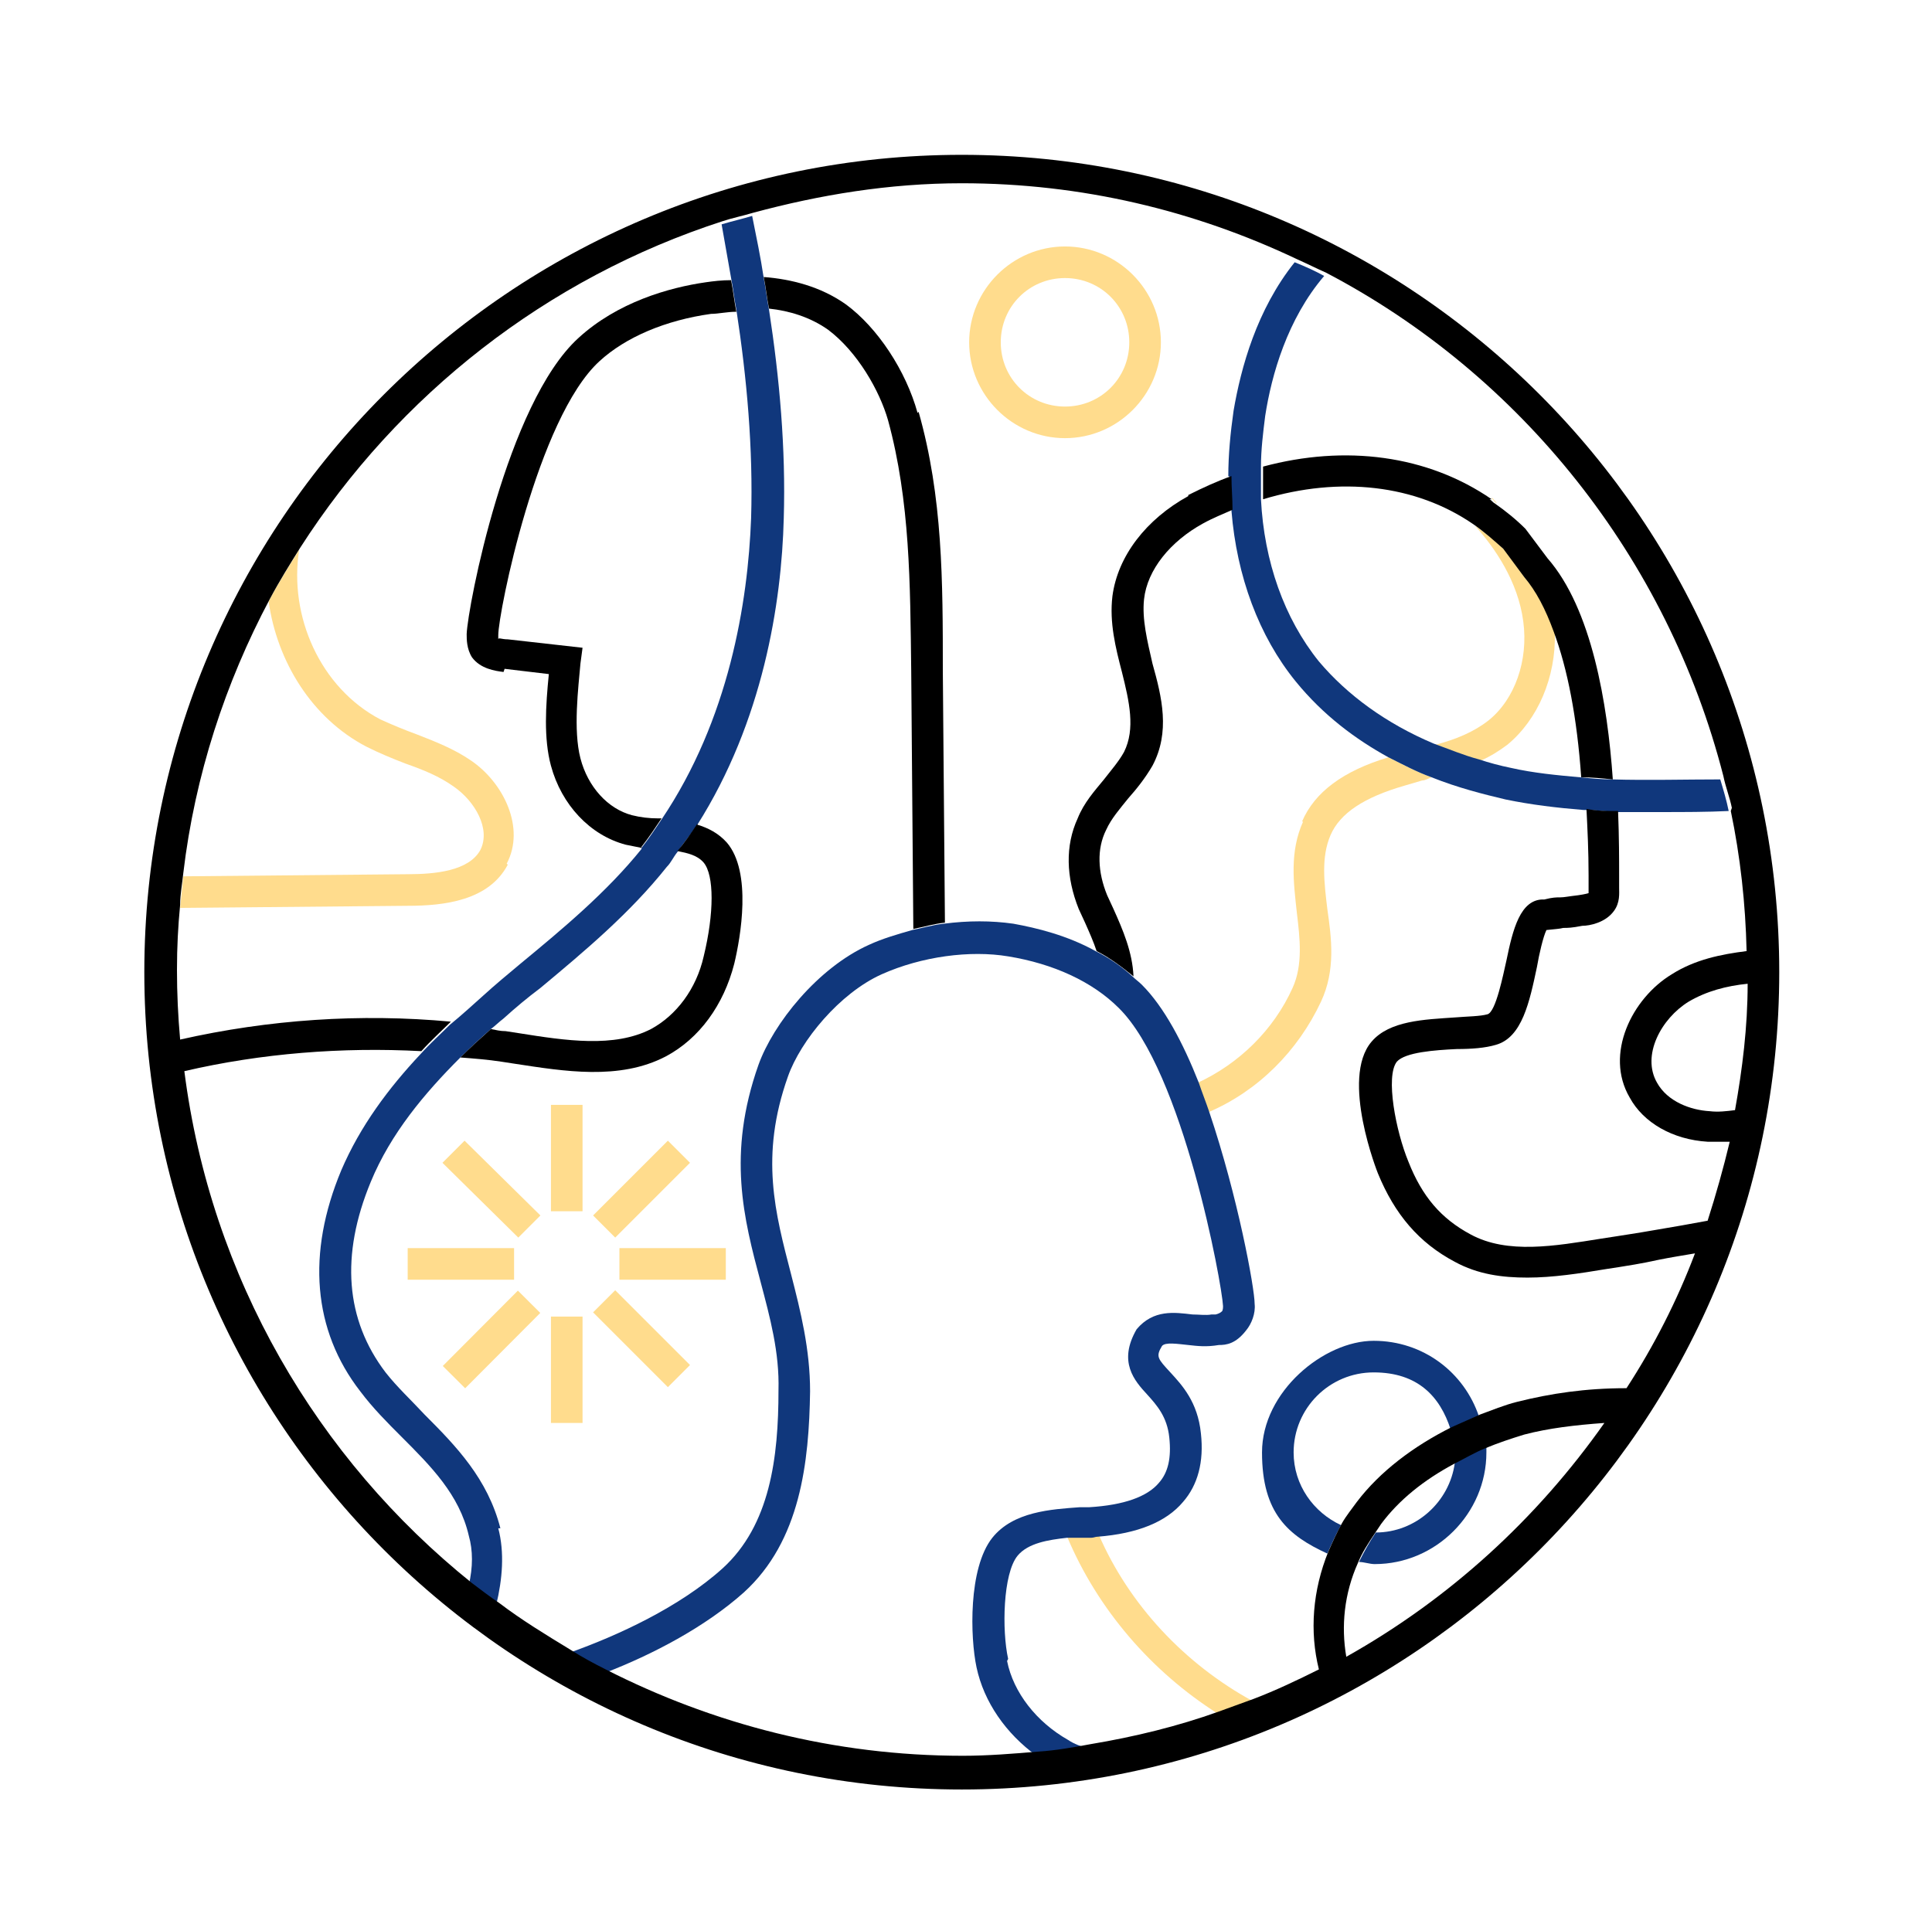 <?xml version="1.0" encoding="UTF-8"?> <svg xmlns="http://www.w3.org/2000/svg" version="1.1" viewBox="0 0 183.4 182"><defs><style> .cls-1 { fill: #ffdc8d; } .cls-2 { fill: #10377c; } </style></defs><g><g id="Calque_1"><g><path class="cls-1" d="M104.2,145.8c-.2,0-.4,0-.6,0h-.9c-.4,0-.9.1-1.4.1,2.9,6.9,8,12.8,14.3,16.8,1.1-.4,2.2-.8,3.3-1.2-6.4-3.5-11.7-9.1-14.6-15.8Z"></path><path class="cls-1" d="M101.1,41.6c5,0,9.1-4.1,9.1-9.1s-4.1-9.1-9.1-9.1-9.1,4.1-9.1,9.1,4.1,9.1,9.1,9.1ZM101.1,26.4c3.4,0,6.1,2.7,6.1,6.1s-2.7,6.1-6.1,6.1-6.1-2.7-6.1-6.1,2.7-6.1,6.1-6.1Z"></path><rect class="cls-1" x="52.3" y="125" width="3" height="10.1"></rect><rect class="cls-1" x="41.6" y="125.6" width="10.1" height="3" transform="translate(-76.3 70.5) rotate(-45.1)"></rect><rect class="cls-1" x="38.7" y="118.5" width="10.1" height="3"></rect><polygon class="cls-1" points="51.3 115.4 44.1 108.3 42 110.4 49.2 117.5 51.3 115.4"></polygon><rect class="cls-1" x="52.3" y="104.9" width="3" height="10.1"></rect><polygon class="cls-1" points="65.5 110.4 63.4 108.3 56.3 115.4 58.4 117.5 65.5 110.4"></polygon><rect class="cls-1" x="58.8" y="118.5" width="10.1" height="3"></rect><polygon class="cls-1" points="56.3 124.6 63.4 131.7 65.5 129.6 58.4 122.5 56.3 124.6"></polygon><path class="cls-1" d="M48.1,82c1.8-3.4-.3-7.7-3.4-9.8-1.6-1.1-3.4-1.8-5.2-2.5-1.1-.4-2.3-.9-3.4-1.4-5.7-3-8.7-9.8-7.7-16.1-1,1.6-2,3.2-2.9,4.9.8,5.7,4.1,11.1,9.3,13.8,1.2.6,2.4,1.1,3.7,1.6,1.7.6,3.2,1.2,4.6,2.2,2,1.4,3.5,4,2.5,6-1.1,2-4.3,2.3-6.9,2.3l-21.3.2c-.1,1-.2,2-.3,3l21.6-.2c3.5,0,7.7-.5,9.5-3.9Z"></path><path class="cls-1" d="M147.6,60.1c-.8-2.1-1.7-3.9-2.8-5.2l-2-2.7c-.9-.9-1.8-1.6-2.8-2.3,1.9,2.1,4.1,5.3,4.6,9.1.5,3.7-.8,7.4-3.3,9.4-1.4,1.1-3.1,1.8-5,2.3,1.4.6,2.8,1.1,4.3,1.5.9-.4,1.7-.9,2.5-1.5,2.9-2.4,4.6-6.4,4.5-10.6Z"></path><path class="cls-1" d="M123.7,78c-1.3,2.9-.9,5.8-.6,8.6.3,2.5.6,5-.4,7.2-1.8,4-5.1,7.2-9,9,.4.9.7,1.9,1,2.8,4.7-2,8.5-5.8,10.7-10.5,1.4-3,1-6,.6-8.8-.3-2.5-.6-4.9.3-7,.9-2.1,3.2-3.6,7-4.7l1.7-.5c.3,0,.6-.2.9-.3-1.4-.5-2.7-1.2-4.1-1.9-4.3,1.3-7,3.3-8.2,6.1Z"></path><path class="cls-1" d="M141.7,47.3h-.1c.2.2.3.4.5.5-.1-.2-.3-.3-.4-.5Z"></path><path class="cls-2" d="M122.8,137.9c0-4.2,3.4-7.6,7.6-7.6s6.3,2.3,7.3,5.4c.9-.4,1.8-.9,2.7-1.2-1.4-4.2-5.3-7.2-10-7.2s-10.6,4.8-10.6,10.6,2.5,7.9,6.2,9.6c.4-.9.8-1.8,1.3-2.7-2.6-1.2-4.5-3.8-4.5-6.9Z"></path><path class="cls-2" d="M141.1,137.9c0-.2,0-.3,0-.5-1.1.4-2.1.9-3,1.5-.5,3.7-3.7,6.6-7.5,6.6-.6.9-1.1,1.8-1.6,2.8.5,0,1,.2,1.5.2,5.8,0,10.6-4.8,10.6-10.6Z"></path><path class="cls-2" d="M47.5,145.1c-1.2-4.7-4.2-7.8-7.2-10.8-1.3-1.4-2.6-2.6-3.7-4-3.8-5-4.3-11.1-1.4-18.1,1.9-4.6,5.1-8.4,8.5-11.8,1-1,2-1.9,2.9-2.7.4-.3.8-.7,1.2-1,1.1-1,2.3-2,3.5-2.9,4.2-3.5,8.5-7.1,12-11.5.4-.4.6-.9,1-1.4.6-.9,1.3-1.7,1.9-2.6,6.2-9.8,8-21,8.2-29.1.2-6.6-.4-13.3-1.4-19.8-.2-1-.3-2-.5-3-.3-2-.7-3.9-1.1-5.9-1,.3-1.9.5-2.9.8.3,1.7.6,3.4.9,5.1.2,1,.3,2,.5,3,1,6.5,1.6,13.2,1.4,19.8-.3,8-2.1,19.1-8.5,28.6-.6.9-1.2,1.8-1.9,2.7,0,0,0,0,0,.1-3.3,4.1-7.5,7.6-11.5,10.9-1.2,1-2.4,2-3.5,3-1,.9-2.1,1.9-3.2,2.8-.9.9-1.9,1.8-2.8,2.8-3,3.2-5.7,6.8-7.5,11-3.3,7.9-2.7,15.2,1.8,21,1.2,1.6,2.6,3,3.9,4.3,2.8,2.8,5.5,5.5,6.4,9.4.4,1.4.4,3,0,4.7.8.7,1.7,1.3,2.6,1.9.6-2.5.8-5,.2-7.3Z"></path><path class="cls-2" d="M116.8,45.3c0,1.1,0,2.1.1,3.2.5,6.2,2.6,11.9,6.1,16.2,2.6,3.2,5.7,5.5,8.8,7.2,1.4.7,2.7,1.4,4.1,1.9,2.5,1,4.9,1.6,7,2.1,2.4.5,4.9.8,7.4,1,1,0,2,.1,3,.2,1.5,0,3,0,4.4,0,2.2,0,4.3,0,6.4-.1-.2-1-.5-2-.8-3-3.4,0-6.8.1-10.3,0-1,0-2-.1-3-.2-2.2-.2-4.4-.4-6.6-.9-1-.2-2.1-.5-3-.8-1.5-.4-2.9-1-4.3-1.5-4.5-1.9-8.2-4.6-10.9-7.8-3.3-4.1-5.2-9.5-5.5-15.4,0-1,0-2,0-3.1,0-1.6.2-3.2.4-4.8.6-3.9,2.1-9.2,5.6-13.3-.9-.5-1.8-.9-2.8-1.3-3.6,4.5-5.1,10-5.8,14.1-.3,2.1-.5,4.2-.5,6.2Z"></path><path class="cls-2" d="M95.7,157.5c-.6-2.7-.5-8.1.9-9.8,1-1.2,2.9-1.5,4.7-1.7.5,0,.9,0,1.4,0h.9c.2,0,.4-.1.6-.1,3.8-.3,6.5-1.4,8.1-3.3,1.4-1.6,2-3.8,1.7-6.5-.3-3-1.8-4.6-2.9-5.8-1.2-1.3-1.4-1.5-.8-2.5.3-.4,1.5-.2,2.5-.1.9.1,1.7.2,2.9,0,.7,0,1.6-.1,2.6-1.4.5-.6.9-1.6.8-2.5,0-1.5-1.6-10.2-4.3-18.2-.3-.9-.7-1.9-1-2.8-1.5-3.8-3.3-7.2-5.4-9.3-.3-.3-.6-.5-.9-.8-1.1-1-2.3-1.8-3.5-2.4-2.7-1.5-5.6-2.2-7.8-2.6-2.1-.3-4.3-.3-6.6,0-1,.1-2,.4-3,.6-1.4.4-2.8.8-4.1,1.4-4.9,2.2-9.1,7.5-10.5,11.4-3,8.5-1.4,14.6.2,20.6.9,3.4,1.8,6.7,1.7,10.3,0,6.4-.8,12.8-5.3,16.9-4.1,3.7-10,6.4-14.5,8,1.1.7,2.3,1.3,3.4,1.9,4.4-1.7,9.4-4.3,13.1-7.6,5.4-4.9,6.2-12.4,6.3-19.1,0-4-.9-7.6-1.8-11.1-1.5-5.8-3-11.2-.3-18.8,1.2-3.4,4.9-7.9,8.9-9.7,3.8-1.7,8.4-2.3,12-1.7,4.3.7,8,2.4,10.5,4.9,6.1,6,9.8,26.2,9.9,28.3,0,.1,0,.4-.1.5q-.2.2-.6.3h-.4c-.5.1-1.2,0-1.8,0-1.7-.2-3.7-.5-5.3,1.4-1.8,3.1-.2,4.9,1,6.2.9,1,1.9,2.1,2.1,4.1.2,1.9-.1,3.3-1,4.3-1.1,1.3-3.3,2.1-6.6,2.3h-.9c-2.7.2-6.3.4-8.3,2.9-2.3,2.9-2.1,9.5-1.5,12.3.7,3.3,2.8,6.3,5.7,8.4,1.7-.2,3.3-.4,4.9-.7-.7-.2-1.3-.4-1.9-.8-3-1.7-5.2-4.5-5.8-7.5Z"></path><g><path d="M47.9,63.5l4.2.5c-.3,3-.5,6.1.2,8.7,1,3.7,3.7,6.6,7.1,7.5.5.1,1,.2,1.5.3,0,0,0,0,0-.1.7-.9,1.3-1.8,1.9-2.7-.1,0-.2,0-.3,0-.9,0-1.7-.1-2.5-.3-2.3-.6-4.2-2.7-4.9-5.4-.7-2.7-.2-6.7,0-9l.2-1.5-7.1-.8c-.6,0-.9-.2-.9,0,0,0,0-.3,0-.4,0-2.1,3.7-20.6,9.6-26,2.5-2.3,6.3-3.9,10.6-4.5.7,0,1.5-.2,2.4-.2-.2-1-.3-2-.5-3-.9,0-1.7.1-2.4.2-3.5.5-8.4,1.9-12.1,5.3-6.8,6.2-10.5,25.5-10.6,28.1,0,.5,0,1.4.5,2.2.8,1.1,2.2,1.3,3,1.4Z"></path><path d="M87.1,39.2c-1.1-4-3.8-8.1-6.8-10.3-2.4-1.7-5.2-2.4-7.8-2.6.2,1,.3,2,.5,3,1.9.2,3.9.8,5.6,2,2.8,2.1,4.9,5.8,5.7,8.6,2.1,7.7,2.1,15.5,2.2,23.8l.2,24.5c1-.2,2-.5,3-.6l-.2-23.9c0-8.5,0-16.5-2.3-24.6Z"></path><path d="M66.2,78.2c-.6.9-1.2,1.8-1.9,2.6,1,.2,1.9.4,2.5,1.1,1,1.2,1,4.8,0,8.9-.7,3.1-2.6,5.6-5,6.9-3.5,1.8-8.1,1.1-12.5.4l-1.3-.2c-.5,0-.9-.1-1.4-.2-1,.9-2,1.8-2.9,2.7,1.3.1,2.6.2,3.9.4l1.3.2c4.6.7,9.9,1.6,14.3-.7,3.2-1.7,5.5-4.9,6.5-8.8.6-2.5,1.7-8.7-.7-11.5-.8-.9-1.8-1.4-2.8-1.7Z"></path><path d="M141.6,47.4c-6.1-4.2-13.9-5.2-21.7-3.1,0,1,0,2.1,0,3.1,7.3-2.2,14.5-1.4,20,2.4,1,.7,1.9,1.5,2.8,2.3l2,2.7c1.1,1.3,2,3,2.8,5.2,1.3,3.5,2.2,8.1,2.6,13.8,1,0,2,.1,3,.2-.5-7.2-2-16.2-6.2-21l-2.1-2.8c-.9-.9-1.9-1.7-2.9-2.4-.2-.1-.3-.3-.5-.4Z"></path><path d="M112.8,47.1c-4,2.2-6.7,5.7-7.2,9.5-.3,2.5.3,4.9.9,7.2.7,2.8,1.3,5.4.2,7.6-.5.9-1.2,1.7-1.9,2.6-.9,1.1-1.9,2.2-2.5,3.7-1.2,2.6-1.1,5.6.1,8.6l.6,1.3c.4.9.8,1.8,1.1,2.7,1.2.6,2.4,1.5,3.5,2.4-.1-2.3-1-4.4-1.9-6.4l-.6-1.3c-.9-2.2-1-4.4-.1-6.2.5-1.1,1.3-2,2.1-3,.8-.9,1.6-1.9,2.3-3.1,1.7-3.2.9-6.5,0-9.7-.5-2.2-1-4.2-.8-6.1.3-2.8,2.5-5.5,5.6-7.2.9-.5,1.9-.9,2.8-1.3,0-1.1-.1-2.1-.1-3.2-1.4.5-2.7,1.1-4.1,1.8Z"></path><path d="M91.3,14.7C48.5,14.7,13.7,49.5,13.7,92.3s34.8,77.6,77.6,77.6,77.6-34.8,77.6-77.6S134.1,14.7,91.3,14.7ZM127.8,157.3c-.5-2.9-.2-6,1.1-8.9.4-1,1-1.9,1.6-2.8.2-.3.4-.6.6-.9,1.7-2.3,4.1-4.2,6.9-5.7,1-.5,2-1.1,3-1.5,1.2-.5,2.4-.9,3.7-1.3,2.3-.6,4.8-.9,7.6-1.1-6.4,9.1-14.7,16.7-24.5,22.2ZM164.7,105.4c-.8.1-1.6.2-2.4.1-1.8-.1-4-.9-5-2.7-1.5-2.6.4-6.1,3-7.7,1.7-1,3.6-1.5,5.6-1.7,0,4.1-.5,8.1-1.2,12ZM164.3,77c.9,4.3,1.4,8.8,1.5,13.3-2.4.3-4.9.8-7.1,2.2-3.8,2.3-6.4,7.6-4,11.7,1.3,2.4,4.1,4,7.4,4.2.3,0,.6,0,1,0s.7,0,1.1,0c-.6,2.5-1.3,5-2.1,7.5-1.6.3-3.3.6-5.1.9-1.7.3-3.1.5-3.7.6l-1.3.2c-4.4.7-8.9,1.5-12.4-.4-2.8-1.5-4.6-3.6-5.9-6.9-1.2-2.9-2.2-8.1-1.1-9.5.8-.9,3.6-1.1,5.7-1.2,1.4,0,2.7-.1,3.7-.4,2.5-.7,3.2-4.1,3.9-7.4.2-1.2.6-2.9.9-3.5.9-.1,1.2-.1,1.6-.2.4,0,.8,0,1.8-.2.7,0,2.2-.3,3-1.4.6-.8.5-1.7.5-2.2,0-.2,0-.7,0-1.2,0-1.4,0-3.6-.1-6.1-1,0-2,0-3-.2.1,2,.2,4,.2,6.3,0,.6,0,1.1,0,1.4,0,0,0,.4,0,.3,0,0-.3.1-1,.2-.9.1-1.3.2-1.7.2-.4,0-.7,0-1.5.2-2.3-.1-3,2.9-3.6,5.8-.3,1.3-1,4.9-1.8,5.1-.7.2-1.9.2-3.1.3-2.9.2-6.2.3-7.9,2.3-3,3.5.6,12.5.6,12.5,1.6,3.9,3.9,6.6,7.3,8.4,2.2,1.2,4.5,1.5,6.9,1.5s5-.4,7.4-.8l1.3-.2c.6-.1,2-.3,3.8-.7,1-.2,2.2-.4,3.4-.6-1.7,4.5-3.9,8.8-6.5,12.8-3.9,0-7.2.5-10.4,1.3-1.2.3-2.4.8-3.5,1.2-.9.4-1.8.8-2.7,1.2-3.6,1.8-6.8,4.2-9,7.1-.5.7-1,1.3-1.4,2-.5.9-.9,1.8-1.3,2.7-1.5,3.7-1.8,7.6-.9,11.2-2,1-4.1,2-6.2,2.8-1.1.4-2.2.8-3.3,1.2-3.9,1.4-8,2.4-12.2,3.1-1.6.3-3.3.6-4.9.7-2.4.2-4.8.4-7.2.4-12.2,0-23.7-3-33.9-8.2-1.2-.6-2.3-1.2-3.4-1.9-2.3-1.4-4.6-2.8-6.7-4.4-.9-.6-1.8-1.3-2.6-1.9-14.7-11.8-24.8-29-27.3-48.6,7.3-1.7,15-2.3,22.5-1.9.9-1,1.9-1.9,2.8-2.8-8.6-.8-17.3-.2-25.7,1.7-.2-2.2-.3-4.4-.3-6.6s.1-4.1.3-6.2c0-1,.2-2,.3-3,1.1-9.3,4-18.1,8.2-26,.9-1.7,1.9-3.3,2.9-4.9,9.3-14.5,23.4-25.6,40.1-31,.9-.3,1.9-.5,2.9-.8,6.3-1.7,12.9-2.8,19.8-2.8,11.4,0,22.1,2.6,31.8,7.2.9.4,1.9.9,2.8,1.3,18.5,9.7,32.4,27.1,37.7,47.8.2,1,.6,2,.8,3Z"></path></g></g></g></g></svg> 